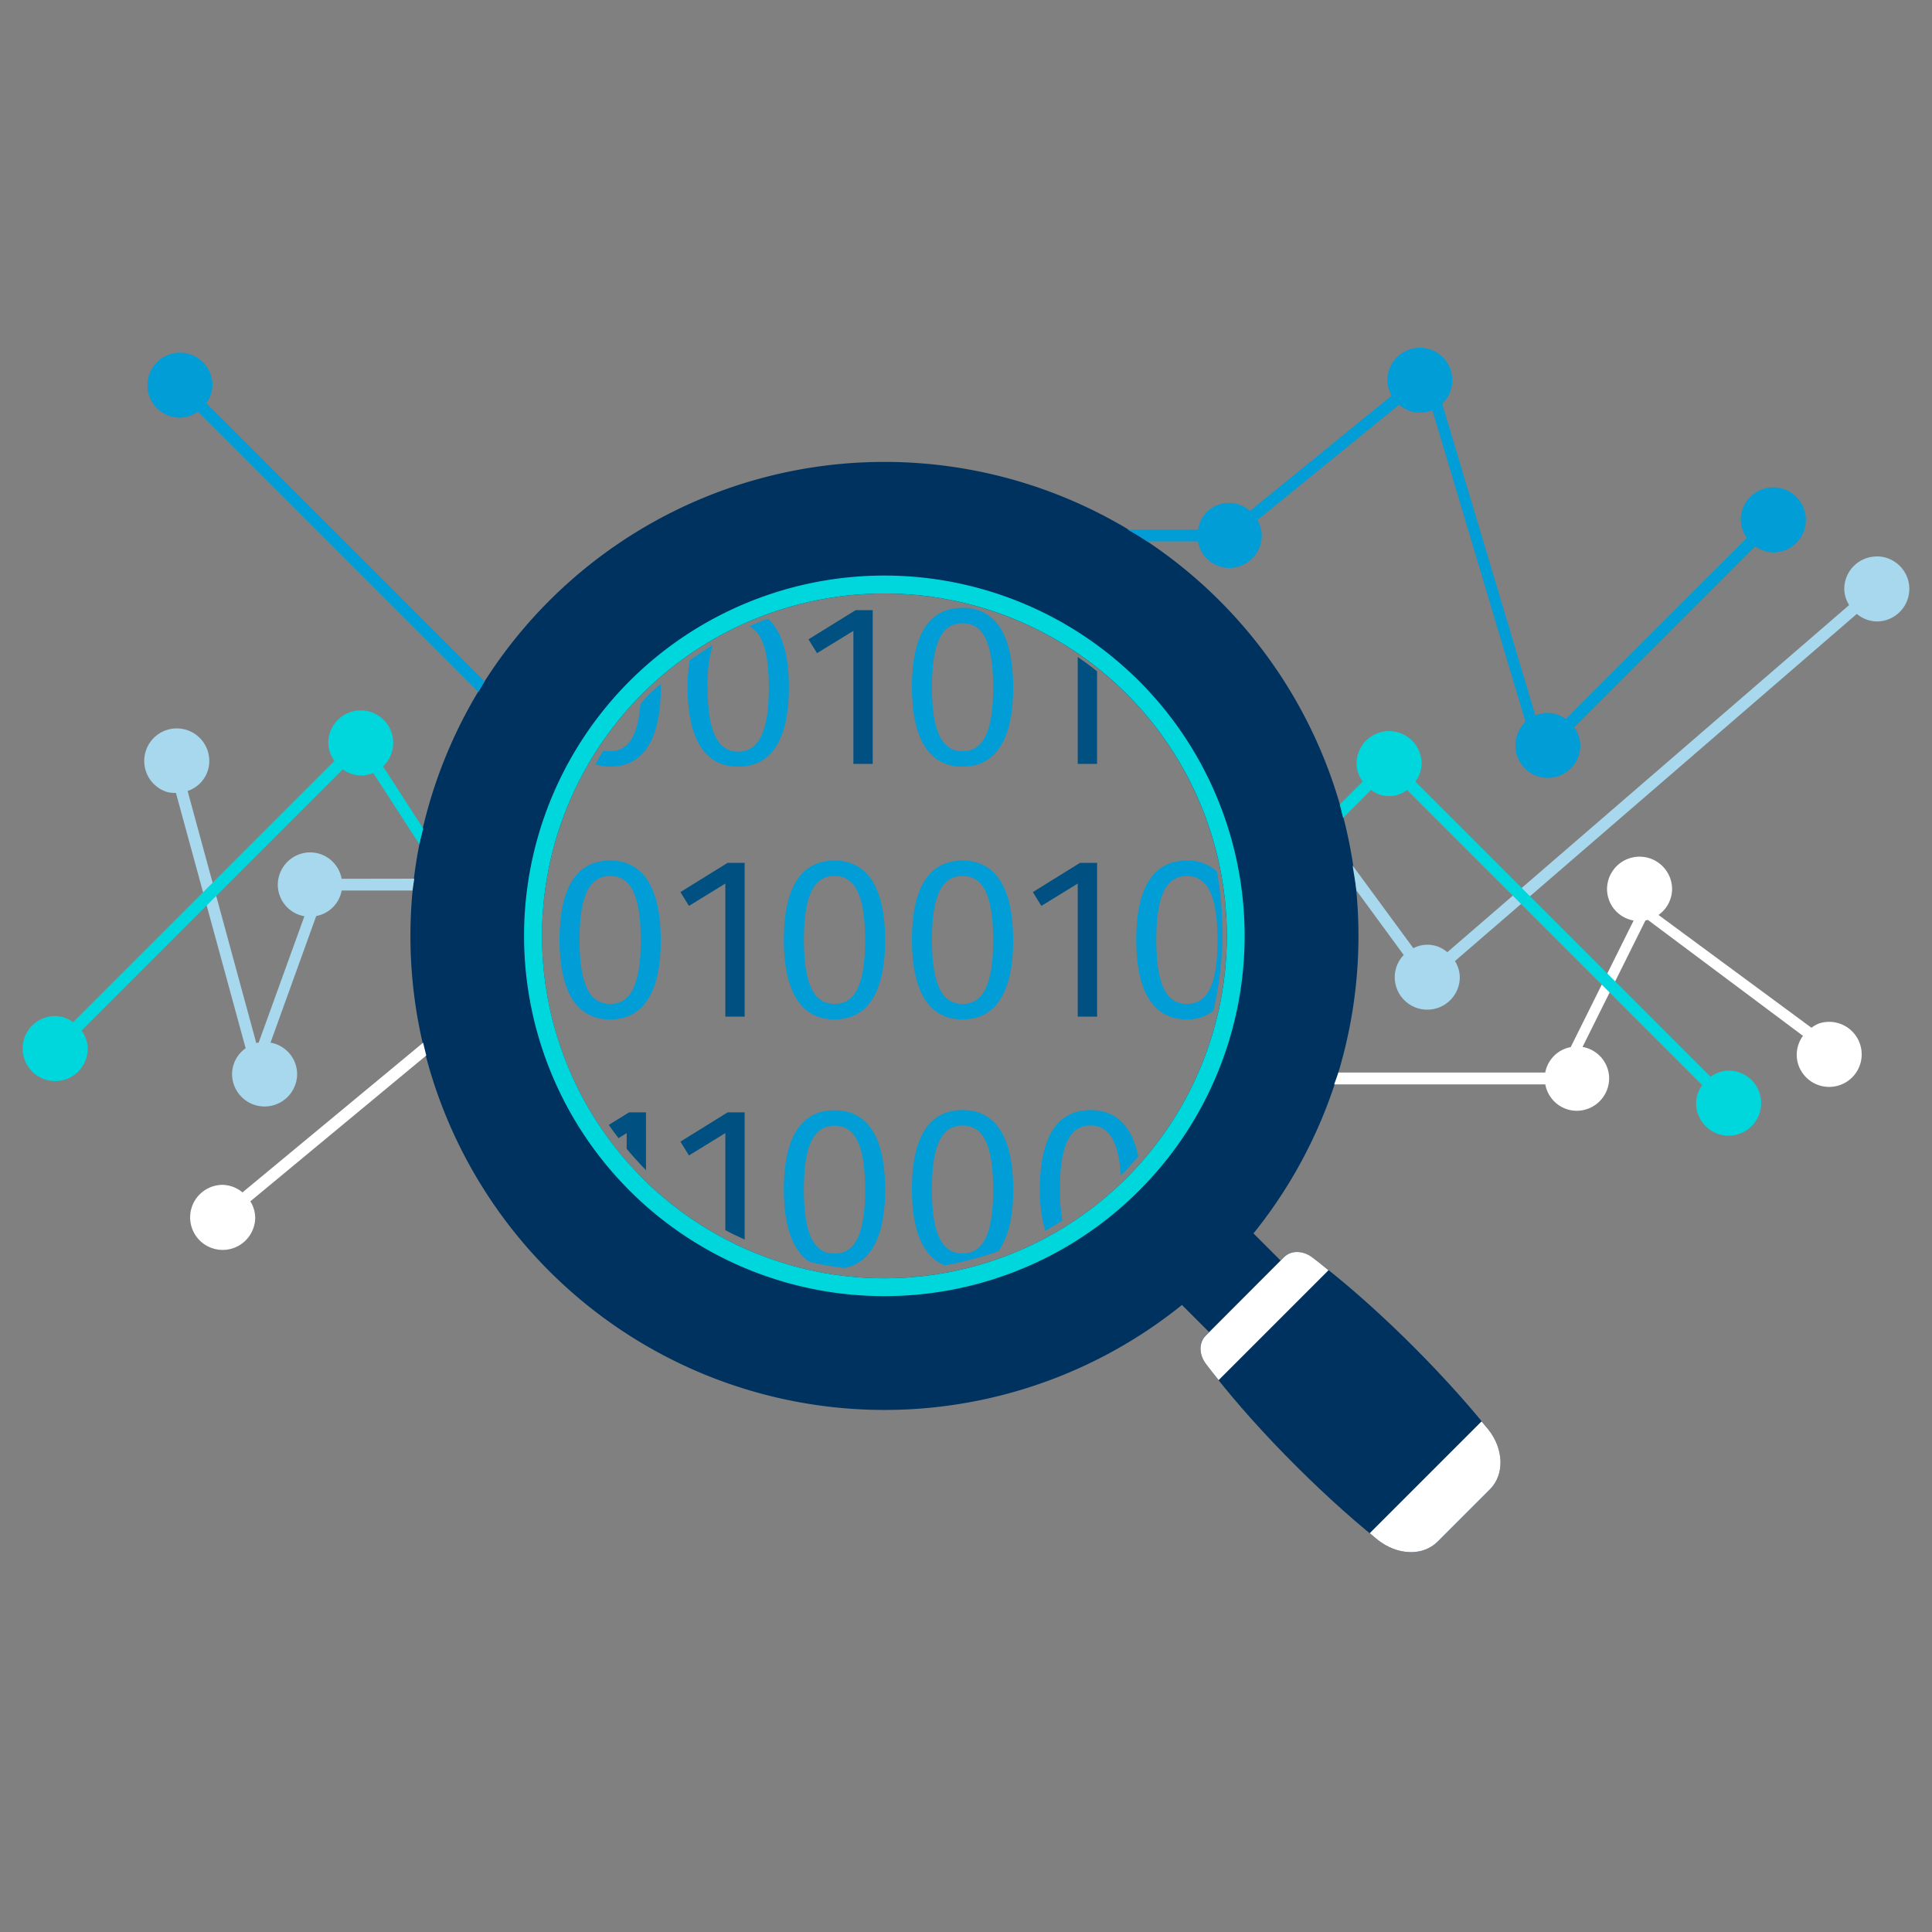 <svg id="Ebene_1" data-name="Ebene 1" xmlns="http://www.w3.org/2000/svg" width="512" height="512" viewBox="0 0 512 512"><rect x="0" y="0" width="512" height="512" fill="#808080" stroke="none"/><defs><style>.cls-1{fill:#00325f;}.cls-2{fill:#a8d8ed;}.cls-3{fill:#fff;}.cls-4{fill:#00d7dc;}.cls-5{fill:#009dd7;}.cls-6{fill:#005082;}</style></defs><title>consulting</title><rect class="cls-1" x="318.06" y="325.24" width="13.87" height="26.81" transform="translate(334.65 -130.62) rotate(45)"/><path class="cls-1" d="M323.21,159.2a125.62,125.62,0,1,0,0,177.66A125.62,125.62,0,0,0,323.21,159.2Zm-153,153a90.74,90.74,0,1,1,128.32,0A90.74,90.74,0,0,1,170.22,312.19Z"/><path class="cls-2" d="M497.38,147.47a8.62,8.62,0,0,0-8.63,8.62,8.38,8.38,0,0,0,1.29,4.26l-106.49,92a8,8,0,0,0-9-1.07l-16.09-21.9c.33,2.2.74,4.38,1,6.59L372,253.08a8.54,8.54,0,0,0-2.38,5.87,8.62,8.62,0,0,0,17.24,0,8.39,8.39,0,0,0-1.28-4.26l106.5-92a8.46,8.46,0,0,0,5.29,2,8.62,8.62,0,0,0,0-17.24Z"/><path class="cls-2" d="M90.54,232.89a8.51,8.51,0,0,0-8.31-7,8.62,8.62,0,0,0-8.61,8.62,8.5,8.5,0,0,0,7.05,8.3L68.55,276.3c-.21,0-.42.07-.63.13l-18.2-66.81a8.47,8.47,0,0,0,5.39-5.52,8.62,8.62,0,1,0-10.72,5.82,8.35,8.35,0,0,0,2.23.2l18.48,67.67a8.47,8.47,0,0,0-3.6,6.82,8.62,8.62,0,1,0,17.24,0,8.51,8.51,0,0,0-7.05-8.3L83.8,242.76A8.4,8.4,0,0,0,90.54,236h18.79c.1-1.05.32-2.09.45-3.14Z"/><path class="cls-3" d="M64.26,316A8.45,8.45,0,0,0,59,314a8.62,8.62,0,1,0,8.63,8.63,8.38,8.38,0,0,0-1.29-4.26l46.63-38.66c-.29-1.13-.57-2.25-.83-3.39Z"/><path class="cls-3" d="M409.52,287.37a8.51,8.51,0,0,0,8.31,7,8.62,8.62,0,0,0,8.61-8.62,8.5,8.5,0,0,0-7.05-8.3l16.68-33.54c.21,0,.42-.07.63-.13l41.11,30.73a8.46,8.46,0,0,0-1.25,7.61A8.62,8.62,0,1,0,482,271.25a8.35,8.35,0,0,0-1.94,1.12l-40.54-29.9a8.47,8.47,0,0,0,3.6-6.82,8.62,8.62,0,1,0-17.24,0,8.51,8.51,0,0,0,7.05,8.3l-16.68,33.55a8.4,8.4,0,0,0-6.74,6.73H354.68c-.32,1.06-.75,2.09-1.1,3.14Z"/><path class="cls-4" d="M101.51,203.11A8.6,8.6,0,1,0,87,196.88a8.4,8.4,0,0,0,1.63,4.77L19.39,270.89a8.4,8.4,0,0,0-4.77-1.63,8.62,8.62,0,1,0,8.63,8.62,8.38,8.38,0,0,0-1.63-4.77l69.23-69.23a8.37,8.37,0,0,0,4.77,1.64,8.57,8.57,0,0,0,3.29-.67l12.23,18.88c.28-1.41.7-2.78,1-4.18Z"/><path class="cls-4" d="M458.09,283.72a8.37,8.37,0,0,0-4.77,1.64l-78.22-78.21a8.38,8.38,0,0,0,1.64-4.78,8.62,8.62,0,0,0-17.24,0,8.4,8.4,0,0,0,1.63,4.77l-6.07,6.07c.34,1.18.57,2.38.87,3.56l7.42-7.42a7.79,7.79,0,0,0,9.54,0l78.22,78.22a8.41,8.41,0,0,0-1.63,4.78,8.62,8.62,0,1,0,8.62-8.63Z"/><path class="cls-5" d="M54.68,106.85a8.41,8.41,0,0,0,1.63-4.78,8.62,8.62,0,1,0-8.62,8.63,8.37,8.37,0,0,0,4.77-1.64l74.33,74.33c.56-.93,1.06-1.87,1.65-2.79Z"/><path class="cls-5" d="M469.94,129.16a8.63,8.63,0,0,0-8.63,8.62,8.38,8.38,0,0,0,1.63,4.77l-48,48a8.38,8.38,0,0,0-4.77-1.64,8.56,8.56,0,0,0-3.29.67L382.2,107a8.6,8.6,0,1,0-14.52-6.24,8.42,8.42,0,0,0,1.15,4.07L331.26,135.4a8.33,8.33,0,0,0-13.79,4.93H298.81c1.74,1,3.5,2,5.19,3.14h13.46a8.5,8.5,0,0,0,8.29,7.05,8.63,8.63,0,0,0,8.63-8.63,8.38,8.38,0,0,0-1.15-4.06l37.57-30.59a8.47,8.47,0,0,0,5.5,2.13,8.57,8.57,0,0,0,3.29-.66l24.69,82.6a8.6,8.6,0,1,0,14.52,6.23,8.4,8.4,0,0,0-1.63-4.77l48-48a8.4,8.4,0,0,0,4.78,1.63,8.62,8.62,0,0,0,0-17.24Z"/><path class="cls-4" d="M301.89,180.51a95.48,95.48,0,1,0,0,135A95.48,95.48,0,0,0,301.89,180.51ZM170.22,312.19a90.74,90.74,0,1,1,128.32,0A90.74,90.74,0,0,1,170.22,312.19Z"/><path class="cls-1" d="M381,408.53c-3.92,3.92-10.72,3.71-15.93-.49-15.88-12.78-34.13-31.4-45.54-46.67-1.85-2.47-1.88-5.6-.07-7.41l20.83-20.83c1.81-1.81,4.93-1.78,7.41.07,15.27,11.41,33.89,29.66,46.67,45.54,4.18,5.2,4.4,12,.49,15.93Z"/><path class="cls-3" d="M347.73,333.2c-2.47-1.85-5.59-1.88-7.41-.07L319.49,354c-1.81,1.81-1.78,4.94.07,7.41,1.06,1.41,2.22,2.88,3.39,4.34l29.12-29.12C350.6,335.42,349.14,334.25,347.73,333.2Z"/><path class="cls-3" d="M381,408.53l13.85-13.85c3.91-3.91,3.7-10.73-.49-15.93-.55-.68-1.16-1.38-1.73-2.07L363,406.31c.69.57,1.39,1.18,2.07,1.73C370.31,412.23,377.11,412.45,381,408.53Z"/><path class="cls-5" d="M175.12,182.12c0-.31,0-.58,0-.89-1.14,1-2.32,2-3.41,3.1-.72.72-1.33,1.5-2,2.23-.66,8.83-3.41,12.52-8,12.52a7.18,7.18,0,0,1-1.77-.22c-.78,1.2-1.45,2.44-2.16,3.66a12.83,12.83,0,0,0,3.93.65C170.66,203.17,175.12,195.67,175.12,182.12Z"/><path class="cls-5" d="M195.64,203.17c9,0,13.42-7.5,13.42-21,0-8.75-1.87-14.91-5.57-18.22-1.65.62-3.28,1.27-4.88,2,3.33,1.69,5.14,6.66,5.14,16.24,0,12.08-2.87,17-8.11,17s-8.12-4.88-8.12-17A36.71,36.71,0,0,1,188.85,171c-2.08,1.25-4.11,2.59-6.09,4a45.93,45.93,0,0,0-.54,7C182.21,195.67,186.67,203.17,195.64,203.17Z"/><polygon class="cls-6" points="226.16 167.18 226.16 202.44 231.28 202.44 231.28 161.69 226.77 161.69 214.26 169.43 216.52 173.09 226.16 167.18"/><path class="cls-5" d="M255.09,161.07c-9,0-13.42,7.38-13.42,21s4.46,21.11,13.42,21.11,13.42-7.5,13.42-21S264.06,161.07,255.09,161.07Zm0,38c-5.31,0-8.12-4.88-8.12-17s2.81-16.9,8.12-16.9,8.11,4.82,8.11,17S260.34,199.08,255.09,199.08Z"/><path class="cls-6" d="M285.61,202.44h5.12V177.9c-1.66-1.34-3.38-2.59-5.12-3.8Z"/><path class="cls-5" d="M161.7,228.05c-9,0-13.42,7.38-13.42,21s4.46,21.11,13.42,21.11,13.42-7.5,13.42-21S170.66,228.05,161.7,228.05Zm0,38c-5.31,0-8.12-4.88-8.12-17s2.81-16.9,8.12-16.9,8.11,4.82,8.11,17S166.94,266.06,161.7,266.06Z"/><polygon class="cls-6" points="180.32 236.41 182.58 240.07 192.22 234.15 192.22 269.42 197.34 269.42 197.34 228.66 192.83 228.66 180.32 236.41"/><path class="cls-5" d="M221.15,228.05c-9,0-13.42,7.38-13.42,21s4.45,21.11,13.42,21.11,13.42-7.5,13.42-21S230.12,228.05,221.15,228.05Zm0,38c-5.31,0-8.11-4.88-8.11-17s2.81-16.9,8.11-16.9,8.11,4.82,8.11,17S226.4,266.06,221.15,266.06Z"/><path class="cls-5" d="M255.09,228.05c-9,0-13.42,7.38-13.42,21s4.46,21.11,13.42,21.11,13.42-7.5,13.42-21S264.06,228.05,255.09,228.05Zm0,38c-5.31,0-8.12-4.88-8.12-17s2.81-16.9,8.12-16.9,8.11,4.82,8.11,17S260.34,266.06,255.09,266.06Z"/><polygon class="cls-6" points="273.72 236.41 275.97 240.07 285.61 234.15 285.61 269.42 290.74 269.42 290.74 228.66 286.22 228.66 273.72 236.41"/><path class="cls-5" d="M322.49,230.95a11.33,11.33,0,0,0-7.95-2.9c-9,0-13.42,7.38-13.42,21s4.45,21.11,13.42,21.11a11.48,11.48,0,0,0,7-2.25A89.91,89.91,0,0,0,322.49,230.95Zm-7.95,35.11c-5.31,0-8.11-4.88-8.11-17s2.81-16.9,8.11-16.9,8.11,4.82,8.11,17S319.79,266.06,314.55,266.06Z"/><path class="cls-6" d="M166.7,294.79l-5.36,3.32c.82,1.19,1.69,2.35,2.57,3.51l2.17-1.33v4.15q2.42,2.92,5.12,5.67V294.79Z"/><path class="cls-6" d="M192.83,294.79l-12.51,7.75,2.26,3.66,9.64-5.92V326c1.67.91,3.4,1.7,5.12,2.5V294.79Z"/><path class="cls-5" d="M234.57,315.23c0-13.6-4.46-21-13.42-21s-13.42,7.38-13.42,21c0,9.68,2.3,16.19,6.83,19.19a89,89,0,0,0,9.17,1.63C231,334.63,234.57,327.39,234.57,315.23Zm-13.42,17c-5.31,0-8.11-4.88-8.11-17s2.81-16.9,8.11-16.9,8.11,4.82,8.11,17S226.4,332.19,221.15,332.19Z"/><path class="cls-5" d="M255.09,294.18c-9,0-13.42,7.38-13.42,21,0,10.92,2.92,17.83,8.7,20.16a88.36,88.36,0,0,0,14.2-3.75c2.6-3.56,3.95-9,3.95-16.35C268.51,301.62,264.06,294.18,255.09,294.18Zm0,38c-5.31,0-8.12-4.88-8.12-17s2.81-16.9,8.12-16.9,8.11,4.82,8.11,17S260.34,332.19,255.09,332.19Z"/><path class="cls-5" d="M289,294.18c-9,0-13.42,7.38-13.42,21a38.76,38.76,0,0,0,1.41,11c1.55-.83,3-1.79,4.54-2.72a47.25,47.25,0,0,1-.63-8.29c0-12.08,2.81-16.9,8.12-16.9,4.65,0,7.42,3.82,8,13.16.3-.29.62-.54.91-.83,1.32-1.32,2.5-2.73,3.72-4.12C300,298.48,295.83,294.18,289,294.18Z"/></svg>